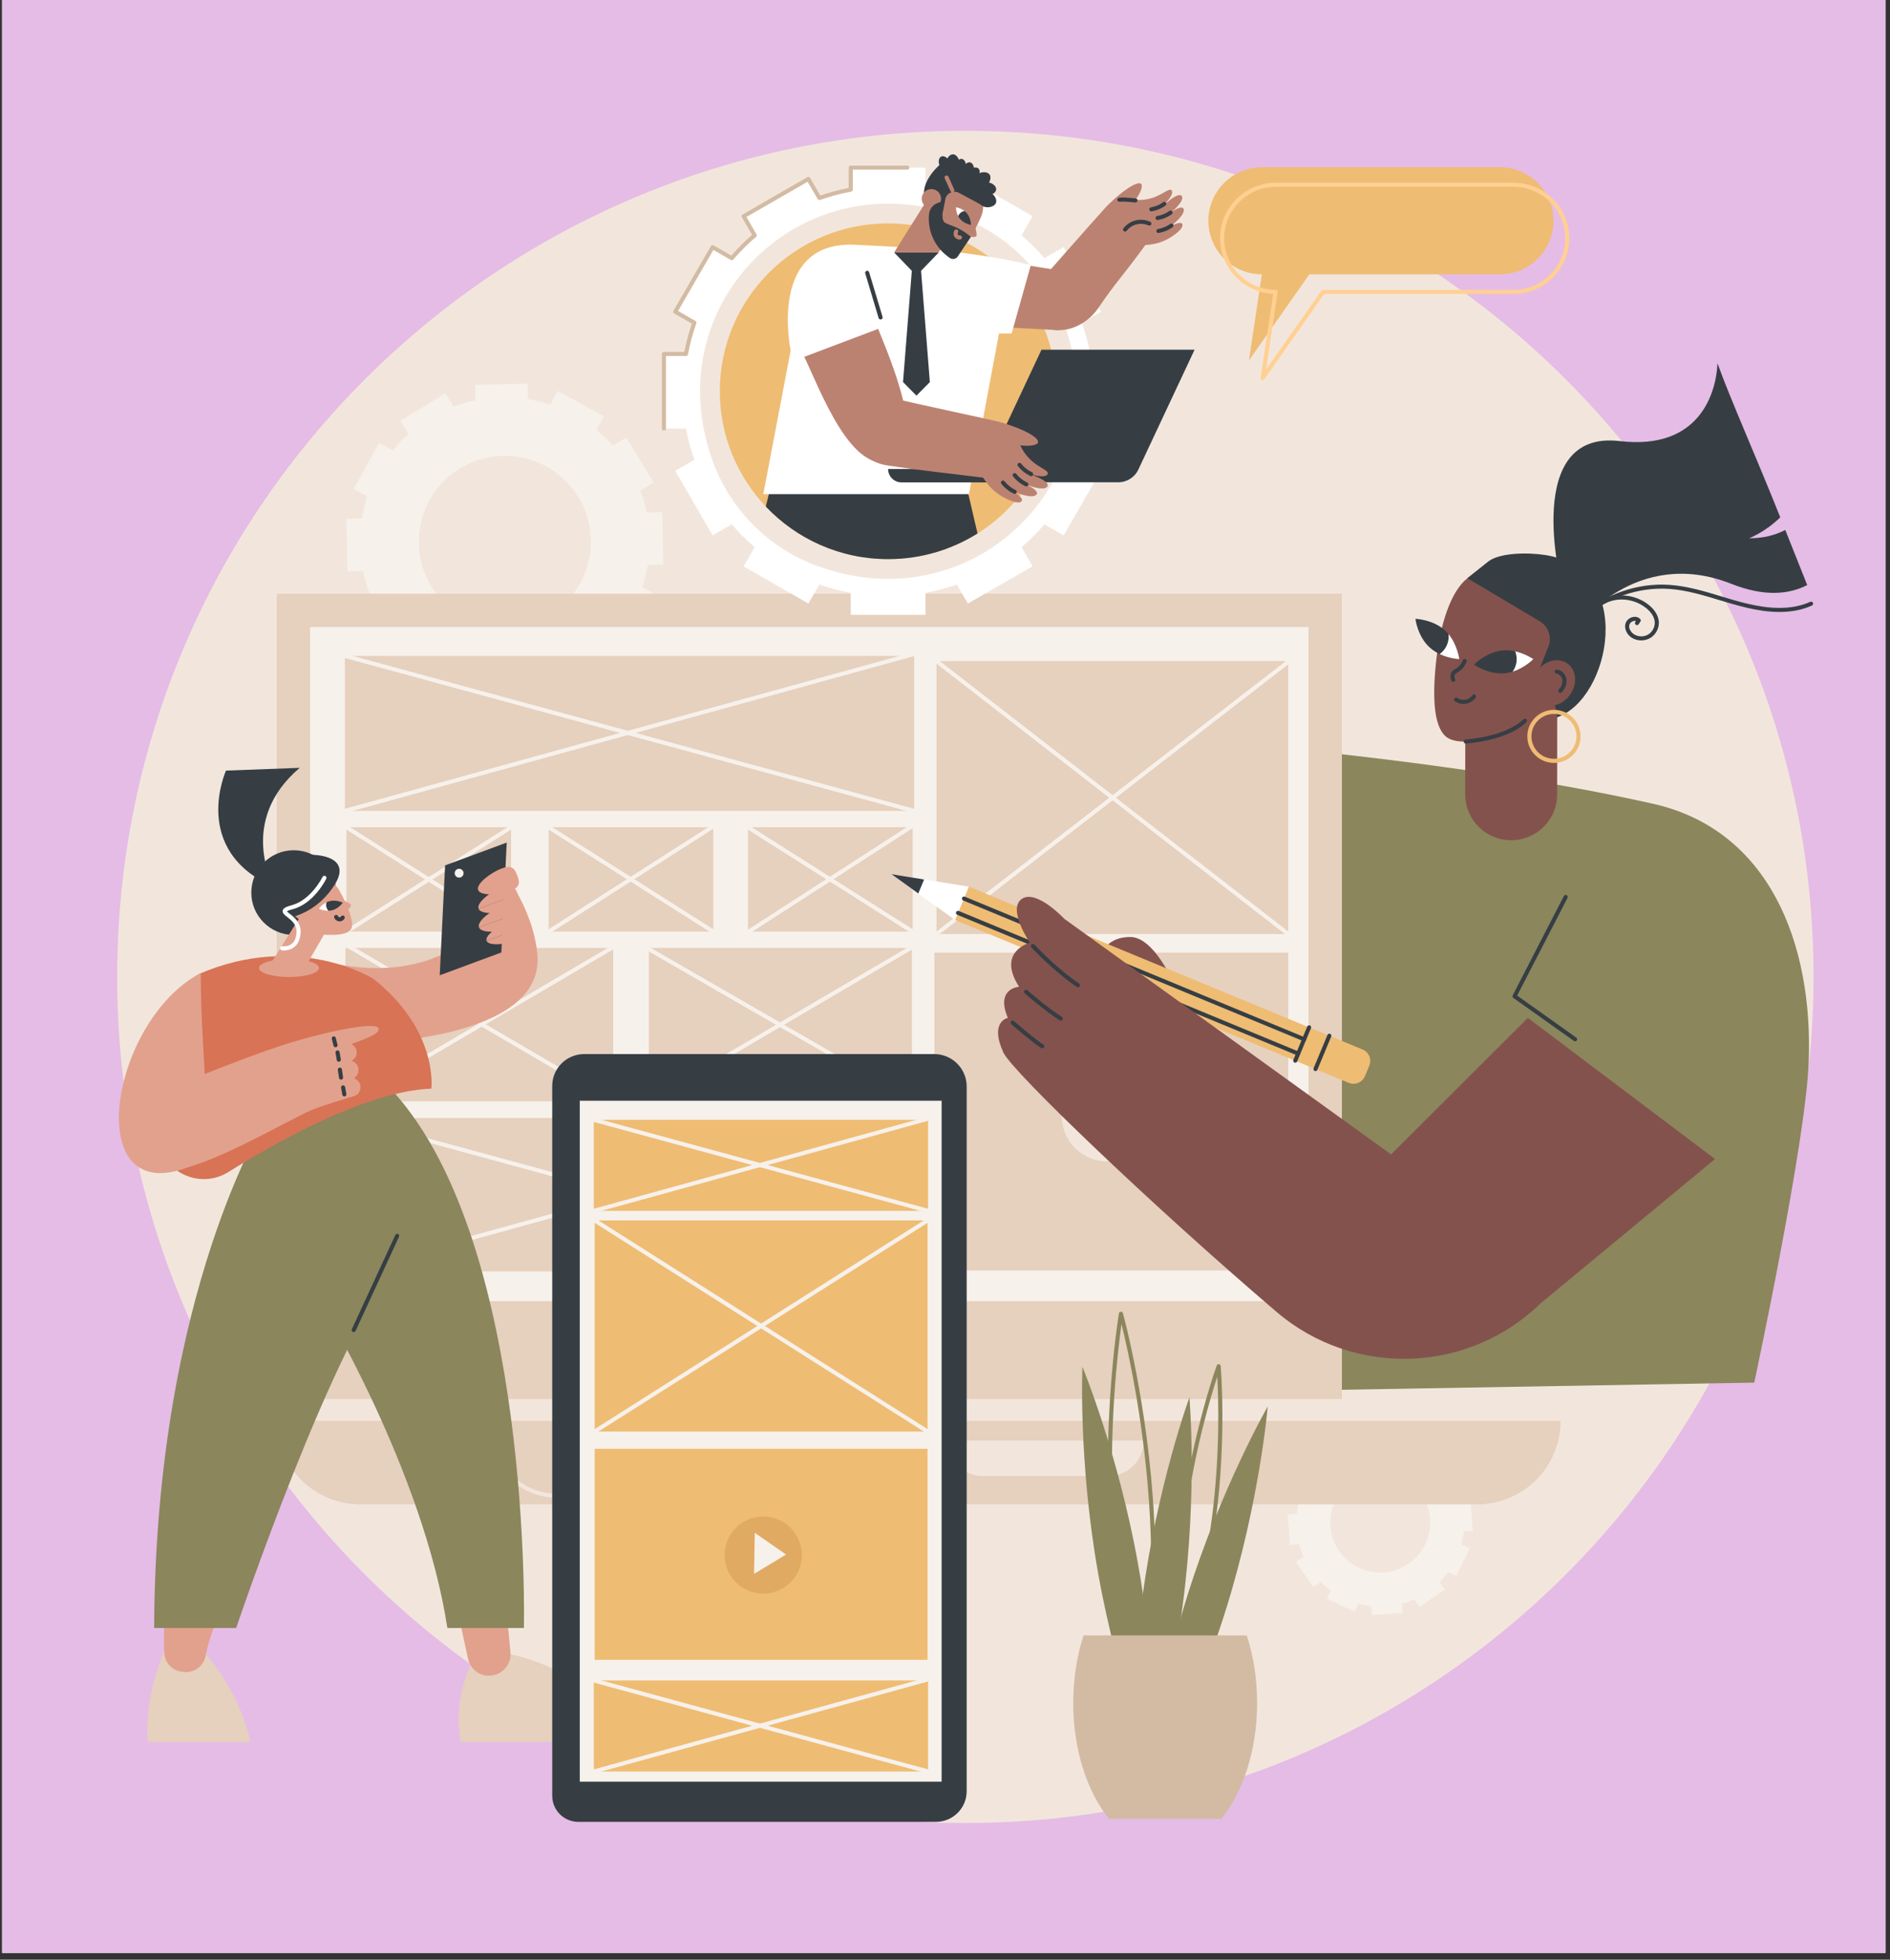 <svg xmlns="http://www.w3.org/2000/svg" xmlns:xlink="http://www.w3.org/1999/xlink" width="273" zoomAndPan="magnify" viewBox="0 0 204.75 212.25" height="283" preserveAspectRatio="xMidYMid meet" version="1.0"><rect x="0" y="0" width="204.75" height="212.25" fill="#333333" stroke="none"/><defs><clipPath id="22e920ef97"><path d="M 0.234 0 L 204.266 0 L 204.266 211.504 L 0.234 211.504 Z M 0.234 0 " clip-rule="nonzero"/></clipPath><clipPath id="e4d901de0a"><path d="M 12 14.145 L 196.465 14.145 L 196.465 197.473 L 12 197.473 Z M 12 14.145 " clip-rule="nonzero"/></clipPath><clipPath id="c6da22f301"><path d="M 159.609 70.355 L 164.328 70.355 L 164.328 72.961 L 159.609 72.961 Z M 159.609 70.355 " clip-rule="nonzero"/></clipPath><clipPath id="1067bcf74c"><path d="M 166.109 71.387 C 166.109 71.387 164.785 72.754 163.012 72.922 C 161.234 73.086 159.68 71.984 159.68 71.984 C 159.68 71.984 161.004 70.617 162.777 70.449 C 164.555 70.285 166.109 71.387 166.109 71.387 Z M 166.109 71.387 " clip-rule="nonzero"/></clipPath><clipPath id="3d67e41569"><path d="M 153.285 67 L 157 67 L 157 71.355 L 153.285 71.355 Z M 153.285 67 " clip-rule="nonzero"/></clipPath><clipPath id="2689eb1cba"><path d="M 153.336 67.023 C 153.336 67.023 155.246 67.086 156.555 68.293 C 157.867 69.496 158.086 71.387 158.086 71.387 C 158.086 71.387 156.18 71.32 154.867 70.113 C 153.555 68.91 153.336 67.023 153.336 67.023 Z M 153.336 67.023 " clip-rule="nonzero"/></clipPath><clipPath id="815ee2ee01"><path d="M 171 63 L 196.465 63 L 196.465 68 L 171 68 Z M 171 63 " clip-rule="nonzero"/></clipPath><clipPath id="38c459fcf3"><path d="M 35.289 97.496 L 37.199 97.496 L 37.199 98.699 L 35.289 98.699 Z M 35.289 97.496 " clip-rule="nonzero"/></clipPath><clipPath id="16bc82d6c4"><path d="M 34.547 98.418 C 34.547 98.418 35.004 97.773 35.719 97.598 C 36.434 97.418 37.137 97.77 37.137 97.77 C 37.137 97.77 36.684 98.414 35.969 98.594 C 35.254 98.77 34.547 98.418 34.547 98.418 Z M 34.547 98.418 " clip-rule="nonzero"/></clipPath><clipPath id="33d0005276"><path d="M 59 114 L 105 114 L 105 197.473 L 59 197.473 Z M 59 114 " clip-rule="nonzero"/></clipPath><clipPath id="1d4d7ce2ab"><path d="M 103.676 22.785 L 105.281 22.785 L 105.281 24.387 L 103.676 24.387 Z M 103.676 22.785 " clip-rule="nonzero"/></clipPath><clipPath id="4d6d68a2b4"><path d="M 103.562 22.449 C 103.562 22.449 104.297 22.566 104.746 23.094 C 105.191 23.621 105.188 24.359 105.188 24.359 C 105.188 24.359 104.453 24.246 104.008 23.719 C 103.559 23.191 103.562 22.449 103.562 22.449 Z M 103.562 22.449 " clip-rule="nonzero"/></clipPath></defs><g clip-path="url(#22e920ef97)"><path fill="#ffffff" d="M 0.234 0 L 204.516 0 L 204.516 218.496 L 0.234 218.496 Z M 0.234 0 " fill-opacity="1" fill-rule="nonzero"/><path fill="#ffffff" d="M 0.234 0 L 204.516 0 L 204.516 211.762 L 0.234 211.762 Z M 0.234 0 " fill-opacity="1" fill-rule="nonzero"/><path fill="#e5bce6" d="M 0.234 0 L 204.516 0 L 204.516 211.762 L 0.234 211.762 Z M 0.234 0 " fill-opacity="1" fill-rule="nonzero"/></g><g clip-path="url(#e4d901de0a)"><path fill="#f2e6dc" d="M 196.465 105.809 C 196.465 156.418 155.324 197.445 104.578 197.445 C 53.832 197.445 12.695 156.418 12.695 105.809 C 12.695 55.199 53.832 14.172 104.578 14.172 C 155.324 14.172 196.465 55.199 196.465 105.809 " fill-opacity="1" fill-rule="nonzero"/></g><path fill="#8b865c" d="M 130.887 80.32 C 130.887 80.32 157.367 82.188 179.059 87.051 C 191.656 89.875 196.418 102.145 195.945 115 C 195.617 123.812 190.043 149.75 190.043 149.75 L 126.277 150.855 L 130.887 80.32 " fill-opacity="1" fill-rule="nonzero"/><path fill="#363e44" d="M 170.641 112.781 C 170.594 112.781 170.551 112.77 170.508 112.742 L 163.945 108.082 C 163.855 108.02 163.828 107.898 163.879 107.801 L 169.418 97.051 C 169.477 96.941 169.609 96.898 169.719 96.953 C 169.824 97.012 169.867 97.145 169.812 97.254 L 164.359 107.832 L 170.766 112.383 C 170.867 112.453 170.891 112.59 170.82 112.691 C 170.777 112.75 170.707 112.781 170.641 112.781 " fill-opacity="1" fill-rule="nonzero"/><path fill="#84524d" d="M 163.707 91.004 C 166.457 91.008 168.691 88.789 168.691 86.047 L 168.699 77.172 C 168.703 74.434 166.477 72.207 163.727 72.207 C 160.973 72.203 158.742 74.422 158.742 77.164 L 158.73 86.039 C 158.73 88.777 160.957 91.004 163.707 91.004 " fill-opacity="1" fill-rule="nonzero"/><path fill="#84524d" d="M 164.539 63.125 C 164.195 63.027 161.414 60.703 158.969 62.629 C 157.145 64.062 156.027 67.66 155.602 71.43 C 155.102 75.863 155.426 78.586 156.531 79.684 C 158.281 81.41 164.836 79.441 167.789 76.02 C 169.922 73.555 170.383 69.965 169.164 66.918 C 167.945 63.883 164.762 63.184 164.539 63.125 " fill-opacity="1" fill-rule="nonzero"/><path fill="#ffffff" d="M 164.145 70.547 C 164.129 70.57 164.137 70.602 164.117 70.625 C 164.117 70.629 164.117 70.629 164.117 70.629 C 163.996 71.027 163.871 71.449 163.828 71.867 C 163.809 72.051 163.863 72.191 163.867 72.367 C 163.867 72.492 163.867 72.617 163.871 72.742 C 165.199 72.328 166.109 71.387 166.109 71.387 C 166.109 71.387 165.27 70.805 164.145 70.547 " fill-opacity="1" fill-rule="nonzero"/><g clip-path="url(#c6da22f301)"><g clip-path="url(#1067bcf74c)"><path fill="#363e44" d="M 164.047 72.453 C 163.457 73.594 162.051 74.043 160.906 73.457 C 159.762 72.871 159.309 71.469 159.898 70.328 C 160.488 69.188 161.891 68.738 163.039 69.324 C 164.184 69.91 164.637 71.312 164.047 72.453 " fill-opacity="1" fill-rule="nonzero"/></g></g><path fill="#ffffff" d="M 156.281 69.582 C 156.039 70.012 155.934 70.379 155.984 70.852 C 157.051 71.348 158.086 71.387 158.086 71.387 C 158.086 71.387 157.891 69.852 156.918 68.672 C 156.641 68.91 156.453 69.277 156.281 69.582 " fill-opacity="1" fill-rule="nonzero"/><g clip-path="url(#3d67e41569)"><g clip-path="url(#2689eb1cba)"><path fill="#363e44" d="M 154.008 66.703 C 155.254 66.379 156.527 67.117 156.859 68.359 C 157.188 69.602 156.441 70.871 155.195 71.199 C 153.953 71.527 152.676 70.785 152.348 69.543 C 152.02 68.305 152.762 67.031 154.008 66.703 " fill-opacity="1" fill-rule="nonzero"/></g></g><path fill="#363e44" d="M 168.648 77.699 C 168.789 76.254 166.75 72.562 166.75 72.562 L 167.75 70.008 C 168.141 69.004 167.754 67.863 166.828 67.305 L 158.969 62.629 C 158.969 62.629 159.105 62.484 161.23 60.816 C 162.43 59.875 165.418 59.812 167.375 60.109 C 177.281 61.621 174.52 75.727 168.648 77.699 " fill-opacity="1" fill-rule="nonzero"/><path fill="#ffffff" d="M 172.023 65.918 C 171.953 65.918 171.887 65.887 171.844 65.824 C 171.246 64.98 170.629 64.109 170.207 63.133 C 169.965 62.57 169.848 62.102 169.844 61.656 C 169.84 61.074 170.043 60.535 170.402 60.18 C 170.828 59.758 171.477 59.621 171.977 59.848 C 172.297 59.992 172.539 60.27 172.656 60.637 C 172.789 61.039 172.75 61.488 172.551 61.84 C 172.238 62.387 171.582 62.715 170.953 62.641 C 170.832 62.625 170.746 62.516 170.762 62.395 C 170.773 62.273 170.883 62.188 171.008 62.203 C 171.461 62.258 171.938 62.02 172.168 61.621 C 172.305 61.379 172.332 61.059 172.238 60.773 C 172.156 60.527 172 60.344 171.797 60.25 C 171.461 60.102 171.008 60.203 170.711 60.492 C 170.438 60.766 170.281 61.188 170.289 61.652 C 170.293 62.035 170.395 62.449 170.613 62.961 C 171.02 63.891 171.621 64.746 172.203 65.57 C 172.273 65.672 172.25 65.809 172.152 65.879 C 172.113 65.906 172.07 65.918 172.023 65.918 " fill-opacity="1" fill-rule="nonzero"/><path fill="#ffffff" d="M 172.715 65.426 C 172.645 65.426 172.574 65.391 172.531 65.324 L 171.734 64.109 C 171.668 64.008 171.695 63.871 171.801 63.805 C 171.902 63.738 172.039 63.766 172.105 63.867 L 172.902 65.082 C 172.969 65.184 172.941 65.324 172.836 65.391 C 172.801 65.414 172.758 65.426 172.715 65.426 " fill-opacity="1" fill-rule="nonzero"/><g clip-path="url(#815ee2ee01)"><path fill="#363e44" d="M 171.426 67.066 C 171.363 67.066 171.305 67.043 171.262 66.996 C 171.18 66.906 171.184 66.766 171.273 66.684 C 173.832 64.348 177.43 63.098 180.891 63.348 C 182.801 63.48 184.664 64.047 186.461 64.59 C 186.879 64.719 187.293 64.844 187.711 64.965 C 189.773 65.562 192.191 66.117 194.484 65.691 C 195.039 65.586 195.586 65.418 196.109 65.184 C 196.219 65.133 196.352 65.18 196.402 65.293 C 196.453 65.402 196.402 65.535 196.293 65.586 C 195.738 65.832 195.156 66.016 194.562 66.125 C 192.18 66.566 189.699 66 187.586 65.387 C 187.168 65.266 186.75 65.141 186.332 65.016 C 184.559 64.477 182.719 63.918 180.859 63.785 C 177.52 63.547 174.047 64.75 171.574 67.008 C 171.531 67.047 171.477 67.066 171.426 67.066 " fill-opacity="1" fill-rule="nonzero"/></g><path fill="#363e44" d="M 177.805 69.363 C 177.441 69.363 177.082 69.266 176.773 69.07 C 176.297 68.766 175.91 68.133 176.102 67.52 C 176.203 67.191 176.5 66.922 176.863 66.836 C 177.184 66.758 177.484 66.832 177.688 67.043 C 177.762 67.117 177.773 67.23 177.715 67.316 L 177.527 67.605 C 177.461 67.707 177.324 67.738 177.223 67.672 C 177.117 67.605 177.09 67.469 177.156 67.367 L 177.223 67.266 C 177.121 67.234 177.02 67.25 176.969 67.262 C 176.758 67.312 176.578 67.469 176.523 67.648 C 176.398 68.047 176.684 68.488 177.016 68.699 C 177.473 68.992 178.094 69 178.559 68.719 C 179.023 68.438 179.309 67.887 179.262 67.348 C 179.219 66.848 178.906 66.332 178.375 65.895 C 177.5 65.168 176.301 64.82 175.176 64.961 C 174.047 65.105 172.977 65.742 172.312 66.664 C 172.242 66.766 172.102 66.785 172.004 66.715 C 171.902 66.645 171.883 66.508 171.953 66.406 C 172.688 65.387 173.871 64.684 175.121 64.523 C 176.367 64.367 177.691 64.75 178.66 65.555 C 179.098 65.918 179.633 66.52 179.703 67.309 C 179.762 68.012 179.395 68.73 178.789 69.094 C 178.492 69.273 178.148 69.363 177.805 69.363 " fill-opacity="1" fill-rule="nonzero"/><path fill="#84524d" d="M 166.504 72.699 C 165.668 73.863 165.789 75.383 166.777 76.086 C 167.766 76.789 169.246 76.418 170.082 75.254 C 170.918 74.09 170.797 72.574 169.809 71.867 C 168.82 71.164 167.34 71.535 166.504 72.699 " fill-opacity="1" fill-rule="nonzero"/><path fill="#363e44" d="M 169.027 75.051 C 168.969 75.051 168.914 75.027 168.871 74.984 C 168.785 74.898 168.785 74.758 168.871 74.672 C 168.926 74.617 168.977 74.559 169.02 74.496 C 169.215 74.23 169.297 73.906 169.25 73.613 C 169.211 73.387 169.102 73.207 168.934 73.086 C 168.84 73.016 168.73 72.973 168.613 72.957 C 168.492 72.938 168.41 72.824 168.43 72.703 C 168.449 72.582 168.562 72.5 168.684 72.52 C 168.871 72.547 169.043 72.617 169.191 72.727 C 169.453 72.914 169.629 73.203 169.688 73.543 C 169.754 73.949 169.645 74.391 169.383 74.754 C 169.32 74.836 169.254 74.914 169.184 74.984 C 169.141 75.027 169.082 75.051 169.027 75.051 " fill-opacity="1" fill-rule="nonzero"/><path fill="#363e44" d="M 157.441 73.855 C 157.352 73.855 157.273 73.809 157.238 73.723 C 157.113 73.438 157.094 73.176 157.18 72.949 C 157.277 72.695 157.473 72.57 157.664 72.453 C 157.793 72.375 157.926 72.289 158.062 72.156 C 158.234 71.988 158.367 71.773 158.461 71.52 C 158.504 71.406 158.633 71.348 158.746 71.391 C 158.859 71.434 158.918 71.559 158.875 71.676 C 158.758 71.988 158.59 72.254 158.371 72.469 C 158.199 72.637 158.035 72.742 157.898 72.828 C 157.723 72.938 157.637 72.992 157.594 73.105 C 157.551 73.223 157.566 73.371 157.641 73.547 C 157.691 73.66 157.641 73.789 157.527 73.84 C 157.5 73.852 157.469 73.855 157.441 73.855 " fill-opacity="1" fill-rule="nonzero"/><path fill="#363e44" d="M 158.547 76.242 C 158.09 76.242 157.754 76.043 157.613 75.945 C 157.516 75.875 157.492 75.738 157.562 75.641 C 157.633 75.539 157.77 75.516 157.871 75.586 C 157.984 75.664 158.297 75.848 158.711 75.789 C 159.172 75.723 159.434 75.402 159.5 75.305 C 159.57 75.207 159.711 75.184 159.812 75.254 C 159.91 75.324 159.934 75.461 159.863 75.562 C 159.766 75.695 159.406 76.133 158.773 76.223 C 158.695 76.234 158.621 76.242 158.547 76.242 " fill-opacity="1" fill-rule="nonzero"/><path fill="#363e44" d="M 158.789 80.539 C 158.676 80.539 158.578 80.453 158.57 80.34 C 158.559 80.219 158.648 80.109 158.77 80.098 C 163.488 79.664 165.016 77.93 165.031 77.914 C 165.109 77.82 165.25 77.809 165.344 77.887 C 165.438 77.965 165.449 78.102 165.371 78.195 C 165.309 78.273 163.738 80.082 158.809 80.539 C 158.805 80.539 158.797 80.539 158.789 80.539 " fill-opacity="1" fill-rule="nonzero"/><path fill="#efbc73" d="M 168.344 77.324 C 167 77.324 165.906 78.414 165.906 79.754 C 165.906 81.094 167 82.184 168.344 82.184 C 169.688 82.184 170.785 81.094 170.785 79.754 C 170.785 78.414 169.688 77.324 168.344 77.324 Z M 168.344 82.629 C 166.758 82.629 165.461 81.34 165.461 79.754 C 165.461 78.172 166.758 76.883 168.344 76.883 C 169.934 76.883 171.227 78.172 171.227 79.754 C 171.227 81.34 169.934 82.629 168.344 82.629 " fill-opacity="1" fill-rule="nonzero"/><path fill="#363e44" d="M 193.406 57.402 C 192.309 57.961 191.016 58.312 189.492 58.293 C 189.492 58.293 191.191 57.66 192.863 56.035 C 190.273 49.512 187.516 43.391 186.059 39.344 C 185.934 42.422 184.219 48.805 175.469 47.773 C 164.891 46.52 169.133 63.238 169.133 63.238 L 170.852 67.879 C 170.852 67.879 177.242 59.137 187.57 63.238 C 191.176 64.668 193.84 64.367 195.781 63.367 C 195.289 62.129 194.43 59.984 193.406 57.402 " fill-opacity="1" fill-rule="nonzero"/><path fill="#f7f1eb" d="M 154.938 164.68 C 155.066 167.508 152.941 169.98 150.121 170.289 C 147.008 170.629 144.258 168.281 144.117 165.16 C 143.988 162.332 146.113 159.855 148.934 159.551 C 152.047 159.207 154.797 161.559 154.938 164.68 Z M 159.301 162.512 L 158.324 162.586 C 158.203 162.117 158.043 161.668 157.848 161.234 L 158.656 160.684 L 156.785 157.957 L 155.977 158.512 C 155.637 158.172 155.273 157.859 154.887 157.578 L 155.309 156.699 L 152.324 155.27 L 151.902 156.152 C 151.441 156.027 150.973 155.938 150.488 155.887 L 150.414 154.914 L 147.113 155.168 L 147.188 156.141 C 146.719 156.266 146.266 156.426 145.832 156.617 L 145.281 155.812 L 142.551 157.68 L 143.102 158.484 C 142.766 158.824 142.453 159.188 142.168 159.574 L 141.285 159.152 L 139.855 162.129 L 140.738 162.551 C 140.613 163.008 140.527 163.48 140.477 163.961 L 139.5 164.035 L 139.754 167.328 L 140.73 167.254 C 140.852 167.723 141.016 168.172 141.207 168.605 L 140.402 169.156 L 142.273 171.883 L 143.082 171.328 C 143.418 171.668 143.781 171.98 144.172 172.262 L 143.75 173.145 L 146.734 174.57 L 147.156 173.691 C 147.613 173.812 148.086 173.902 148.566 173.953 L 148.645 174.926 L 151.941 174.672 L 151.867 173.699 C 152.336 173.574 152.789 173.414 153.223 173.223 L 153.777 174.027 L 156.508 172.16 L 155.953 171.352 C 156.293 171.016 156.605 170.652 156.887 170.266 L 157.77 170.688 L 159.199 167.707 L 158.316 167.289 C 158.441 166.832 158.531 166.359 158.582 165.879 L 159.555 165.805 L 159.301 162.512 " fill-opacity="1" fill-rule="nonzero"/><path fill="#f7f1eb" d="M 62.824 54.117 C 65.227 58.363 63.891 63.816 59.793 66.477 C 55.27 69.414 49.215 67.93 46.562 63.242 C 44.16 58.992 45.5 53.539 49.594 50.879 C 54.117 47.945 60.172 49.426 62.824 54.117 Z M 67.844 47.398 L 66.402 48.27 C 65.848 47.645 65.246 47.074 64.613 46.559 L 65.422 45.086 L 60.422 42.348 L 59.613 43.824 C 58.828 43.566 58.023 43.371 57.207 43.238 L 57.172 41.555 L 51.469 41.676 L 51.508 43.355 C 50.703 43.52 49.91 43.75 49.129 44.047 L 48.254 42.609 L 43.379 45.559 L 44.254 46.996 C 43.629 47.551 43.059 48.145 42.543 48.777 L 41.066 47.969 L 38.32 52.957 L 39.801 53.766 C 39.543 54.551 39.348 55.352 39.215 56.164 L 37.527 56.199 L 37.648 61.887 L 39.332 61.852 C 39.5 62.652 39.73 63.445 40.027 64.223 L 38.586 65.094 L 41.547 69.957 L 42.984 69.09 C 43.543 69.711 44.141 70.281 44.773 70.797 L 43.965 72.27 L 48.965 75.008 L 49.777 73.531 C 50.559 73.789 51.363 73.988 52.18 74.121 L 52.215 75.801 L 57.918 75.68 L 57.883 74 C 58.684 73.836 59.477 73.605 60.258 73.309 L 61.133 74.746 L 66.008 71.797 L 65.133 70.359 C 65.758 69.805 66.328 69.211 66.848 68.578 L 68.324 69.387 L 71.066 64.398 L 69.586 63.59 C 69.844 62.805 70.043 62.004 70.176 61.191 L 71.863 61.156 L 71.738 55.469 L 70.055 55.504 C 69.887 54.703 69.656 53.91 69.359 53.133 L 70.801 52.262 L 67.844 47.398 " fill-opacity="1" fill-rule="nonzero"/><path fill="#e6d0be" d="M 29.977 151.531 L 145.375 151.531 L 145.375 64.301 L 29.977 64.301 L 29.977 151.531 " fill-opacity="1" fill-rule="nonzero"/><path fill="#f7f1eb" d="M 141.754 140.922 L 141.754 67.91 L 33.598 67.91 L 33.598 140.922 L 141.754 140.922 " fill-opacity="1" fill-rule="nonzero"/><path fill="#ffffff" d="M 85.504 145.797 C 85.504 146.996 86.477 147.965 87.676 147.965 C 88.875 147.965 89.848 146.996 89.848 145.797 C 89.848 144.602 88.875 143.633 87.676 143.633 C 86.477 143.633 85.504 144.602 85.504 145.797 " fill-opacity="1" fill-rule="nonzero"/><path fill="#e6d0be" d="M 29.977 153.895 C 29.977 158.887 34.035 162.934 39.043 162.934 L 160 162.934 C 165.008 162.934 169.066 158.887 169.066 153.895 L 29.977 153.895 " fill-opacity="1" fill-rule="nonzero"/><path fill="#f2e6dc" d="M 60.352 162.219 C 56.27 162.219 52.945 158.906 52.945 154.832 C 52.945 154.711 53.043 154.609 53.168 154.609 C 53.289 154.609 53.387 154.711 53.387 154.832 C 53.387 158.66 56.512 161.777 60.352 161.777 C 60.473 161.777 60.574 161.875 60.574 162 C 60.574 162.121 60.473 162.219 60.352 162.219 " fill-opacity="1" fill-rule="nonzero"/><path fill="#f2e6dc" d="M 102.652 156.031 C 102.652 158.152 104.375 159.875 106.504 159.875 L 120.062 159.875 C 122.191 159.875 123.914 158.152 123.914 156.031 L 102.652 156.031 " fill-opacity="1" fill-rule="nonzero"/><path fill="#e6d0be" d="M 99.035 87.828 L 37.367 87.828 L 37.367 71.039 L 99.035 71.039 L 99.035 87.828 " fill-opacity="1" fill-rule="nonzero"/><path fill="#e6d0be" d="M 55.367 100.906 L 37.531 100.906 L 37.531 89.594 L 55.367 89.594 L 55.367 100.906 " fill-opacity="1" fill-rule="nonzero"/><path fill="#e6d0be" d="M 77.273 100.906 L 59.438 100.906 L 59.438 89.594 L 77.273 89.594 L 77.273 100.906 " fill-opacity="1" fill-rule="nonzero"/><path fill="#e6d0be" d="M 98.867 100.906 L 81.031 100.906 L 81.031 89.594 L 98.867 89.594 L 98.867 100.906 " fill-opacity="1" fill-rule="nonzero"/><path fill="#e6d0be" d="M 139.555 101.16 L 101.453 101.16 L 101.453 71.605 L 139.555 71.605 L 139.555 101.16 " fill-opacity="1" fill-rule="nonzero"/><path fill="#e6d0be" d="M 98.676 137.703 L 37.449 137.703 L 37.449 121.094 L 98.676 121.094 L 98.676 137.703 " fill-opacity="1" fill-rule="nonzero"/><path fill="#e6d0be" d="M 66.43 119.281 L 37.418 119.281 L 37.418 102.668 L 66.43 102.668 L 66.43 119.281 " fill-opacity="1" fill-rule="nonzero"/><path fill="#e6d0be" d="M 98.789 119.281 L 70.297 119.281 L 70.297 102.668 L 98.789 102.668 L 98.789 119.281 " fill-opacity="1" fill-rule="nonzero"/><path fill="#f7f1eb" d="M 99.035 88.051 C 99.016 88.051 98.996 88.047 98.977 88.043 L 37.309 71.254 C 37.191 71.223 37.121 71.102 37.152 70.98 C 37.188 70.863 37.309 70.797 37.426 70.828 L 99.094 87.613 C 99.211 87.648 99.281 87.77 99.25 87.887 C 99.223 87.984 99.133 88.051 99.035 88.051 " fill-opacity="1" fill-rule="nonzero"/><path fill="#f7f1eb" d="M 37.367 88.051 C 37.27 88.051 37.184 87.984 37.152 87.887 C 37.121 87.77 37.191 87.648 37.309 87.613 L 99.098 70.586 C 99.215 70.555 99.336 70.621 99.371 70.738 C 99.402 70.855 99.332 70.98 99.215 71.012 L 37.426 88.043 C 37.406 88.047 37.387 88.051 37.367 88.051 " fill-opacity="1" fill-rule="nonzero"/><path fill="#f7f1eb" d="M 55.367 101.125 C 55.328 101.125 55.289 101.113 55.25 101.09 L 37.414 89.781 C 37.309 89.715 37.277 89.578 37.344 89.477 C 37.41 89.375 37.547 89.344 37.648 89.41 L 55.488 100.719 C 55.59 100.785 55.621 100.922 55.555 101.023 C 55.512 101.09 55.441 101.125 55.367 101.125 " fill-opacity="1" fill-rule="nonzero"/><path fill="#f7f1eb" d="M 37.531 101.125 C 37.457 101.125 37.387 101.09 37.344 101.023 C 37.277 100.922 37.309 100.785 37.414 100.719 L 55.25 89.41 C 55.352 89.344 55.488 89.375 55.555 89.477 C 55.621 89.578 55.59 89.715 55.488 89.781 L 37.648 101.09 C 37.613 101.113 37.57 101.125 37.531 101.125 " fill-opacity="1" fill-rule="nonzero"/><path fill="#f7f1eb" d="M 77.273 101.125 C 77.234 101.125 77.191 101.113 77.156 101.09 L 59.316 89.781 C 59.215 89.715 59.184 89.578 59.25 89.477 C 59.316 89.375 59.453 89.344 59.555 89.41 L 77.395 100.719 C 77.496 100.785 77.527 100.922 77.461 101.023 C 77.418 101.09 77.348 101.125 77.273 101.125 " fill-opacity="1" fill-rule="nonzero"/><path fill="#f7f1eb" d="M 59.438 101.125 C 59.363 101.125 59.293 101.09 59.25 101.023 C 59.184 100.922 59.215 100.785 59.316 100.719 L 77.348 89.188 C 77.449 89.125 77.586 89.152 77.652 89.258 C 77.719 89.359 77.688 89.496 77.586 89.562 L 59.555 101.09 C 59.52 101.113 59.477 101.125 59.438 101.125 " fill-opacity="1" fill-rule="nonzero"/><path fill="#f7f1eb" d="M 98.867 101.125 C 98.828 101.125 98.789 101.113 98.75 101.09 L 80.91 89.781 C 80.809 89.715 80.777 89.578 80.844 89.477 C 80.91 89.375 81.047 89.344 81.148 89.41 L 98.988 100.719 C 99.09 100.785 99.121 100.922 99.055 101.023 C 99.012 101.09 98.941 101.125 98.867 101.125 " fill-opacity="1" fill-rule="nonzero"/><path fill="#f7f1eb" d="M 80.828 101.305 C 80.758 101.305 80.684 101.27 80.645 101.203 C 80.578 101.102 80.605 100.965 80.707 100.898 L 98.914 89.145 C 99.016 89.078 99.152 89.109 99.219 89.211 C 99.285 89.312 99.258 89.449 99.152 89.516 L 80.949 101.27 C 80.91 101.293 80.871 101.305 80.828 101.305 " fill-opacity="1" fill-rule="nonzero"/><path fill="#f7f1eb" d="M 66.43 119.5 C 66.395 119.5 66.355 119.492 66.32 119.473 L 37.5 102.598 C 37.395 102.535 37.359 102.402 37.422 102.297 C 37.484 102.191 37.621 102.156 37.727 102.219 L 66.543 119.09 C 66.648 119.152 66.684 119.289 66.621 119.395 C 66.582 119.461 66.508 119.5 66.43 119.5 " fill-opacity="1" fill-rule="nonzero"/><path fill="#f7f1eb" d="M 37.613 119.727 C 37.539 119.727 37.465 119.688 37.422 119.617 C 37.359 119.512 37.395 119.375 37.5 119.312 L 66.531 102.262 C 66.633 102.199 66.77 102.234 66.832 102.34 C 66.895 102.445 66.859 102.582 66.754 102.641 L 37.727 119.695 C 37.691 119.715 37.652 119.727 37.613 119.727 " fill-opacity="1" fill-rule="nonzero"/><path fill="#f7f1eb" d="M 99.117 119.637 C 99.078 119.637 99.039 119.629 99.004 119.609 L 69.812 102.777 C 69.707 102.715 69.668 102.582 69.73 102.473 C 69.793 102.367 69.926 102.332 70.035 102.395 L 99.227 119.227 C 99.332 119.285 99.367 119.422 99.309 119.527 C 99.266 119.598 99.191 119.637 99.117 119.637 " fill-opacity="1" fill-rule="nonzero"/><path fill="#f7f1eb" d="M 70.004 119.727 C 69.93 119.727 69.855 119.688 69.812 119.617 C 69.75 119.512 69.785 119.375 69.891 119.312 L 99.004 102.219 C 99.109 102.156 99.246 102.191 99.305 102.297 C 99.367 102.402 99.332 102.535 99.227 102.598 L 70.117 119.695 C 70.082 119.715 70.043 119.727 70.004 119.727 " fill-opacity="1" fill-rule="nonzero"/><path fill="#f7f1eb" d="M 98.543 137.926 C 98.523 137.926 98.504 137.922 98.484 137.918 L 37.391 121.305 C 37.273 121.273 37.203 121.152 37.234 121.035 C 37.266 120.918 37.391 120.848 37.508 120.879 L 98.598 137.492 C 98.719 137.523 98.789 137.645 98.754 137.762 C 98.727 137.859 98.637 137.926 98.543 137.926 " fill-opacity="1" fill-rule="nonzero"/><path fill="#f7f1eb" d="M 36.914 138.215 C 36.82 138.215 36.73 138.152 36.703 138.051 C 36.672 137.934 36.738 137.812 36.855 137.781 L 98.852 120.684 C 98.969 120.652 99.09 120.719 99.125 120.836 C 99.156 120.957 99.086 121.078 98.969 121.109 L 36.977 138.207 C 36.957 138.211 36.938 138.215 36.914 138.215 " fill-opacity="1" fill-rule="nonzero"/><path fill="#f7f1eb" d="M 139.555 101.379 C 139.504 101.379 139.457 101.367 139.418 101.332 L 101.316 71.777 C 101.223 71.703 101.203 71.566 101.277 71.469 C 101.355 71.371 101.492 71.355 101.59 71.43 L 139.688 100.984 C 139.785 101.059 139.805 101.199 139.727 101.297 C 139.684 101.352 139.617 101.379 139.555 101.379 " fill-opacity="1" fill-rule="nonzero"/><path fill="#f7f1eb" d="M 101.453 101.379 C 101.387 101.379 101.32 101.352 101.277 101.297 C 101.203 101.199 101.223 101.059 101.316 100.984 L 139.621 71.352 C 139.719 71.273 139.855 71.293 139.934 71.391 C 140.008 71.484 139.988 71.625 139.895 71.699 L 101.59 101.336 C 101.547 101.367 101.5 101.379 101.453 101.379 " fill-opacity="1" fill-rule="nonzero"/><path fill="#e6d0be" d="M 139.562 137.605 L 101.23 137.605 L 101.23 103.18 L 139.562 103.18 L 139.562 137.605 " fill-opacity="1" fill-rule="nonzero"/><path fill="#f2e6dc" d="M 124.875 120.879 C 124.875 123.59 122.672 125.793 119.949 125.793 C 117.227 125.793 115.023 123.59 115.023 120.879 C 115.023 118.164 117.227 115.965 119.949 115.965 C 122.672 115.965 124.875 118.164 124.875 120.879 " fill-opacity="1" fill-rule="nonzero"/><path fill="#ffffff" d="M 118.875 118.043 L 118.789 123.273 L 122.863 120.809 Z M 118.875 118.043 " fill-opacity="1" fill-rule="nonzero"/><path fill="#84524d" d="M 130.082 114.32 C 130.082 114.32 126.633 101.473 122.43 101.484 C 118.23 101.496 118.738 106.398 118.738 106.398 L 130.082 114.32 " fill-opacity="1" fill-rule="nonzero"/><path fill="#ffffff" d="M 96.52 94.656 L 104.977 96.039 L 103.477 99.648 Z M 96.52 94.656 " fill-opacity="1" fill-rule="nonzero"/><path fill="#363e44" d="M 99.48 96.77 L 96.566 94.676 L 100.109 95.258 Z M 99.48 96.77 " fill-opacity="1" fill-rule="nonzero"/><path fill="#efbc73" d="M 147.871 116.559 L 148.344 115.418 C 148.629 114.738 148.305 113.957 147.621 113.672 L 104.977 96.039 L 103.477 99.648 L 146.117 117.281 C 146.801 117.562 147.586 117.238 147.871 116.559 " fill-opacity="1" fill-rule="nonzero"/><path fill="#363e44" d="M 141.281 112.785 C 141.254 112.785 141.227 112.777 141.199 112.766 L 104.34 97.527 C 104.23 97.48 104.176 97.352 104.223 97.238 C 104.27 97.125 104.398 97.074 104.512 97.117 L 141.367 112.359 C 141.48 112.406 141.535 112.535 141.488 112.648 C 141.453 112.734 141.371 112.785 141.281 112.785 " fill-opacity="1" fill-rule="nonzero"/><path fill="#363e44" d="M 140.637 114.332 C 140.609 114.332 140.582 114.328 140.551 114.316 L 103.695 99.078 C 103.582 99.031 103.527 98.902 103.578 98.789 C 103.621 98.676 103.754 98.625 103.867 98.668 L 140.723 113.91 C 140.836 113.957 140.887 114.086 140.84 114.199 C 140.805 114.281 140.723 114.332 140.637 114.332 " fill-opacity="1" fill-rule="nonzero"/><path fill="#363e44" d="M 140.316 115.102 C 140.289 115.102 140.258 115.098 140.23 115.086 C 140.121 115.039 140.066 114.91 140.113 114.797 L 141.617 111.188 C 141.664 111.078 141.793 111.023 141.906 111.07 C 142.016 111.117 142.07 111.246 142.023 111.359 L 140.523 114.965 C 140.484 115.051 140.402 115.102 140.316 115.102 " fill-opacity="1" fill-rule="nonzero"/><path fill="#363e44" d="M 142.508 116.008 C 142.48 116.008 142.453 116.004 142.426 115.992 C 142.312 115.945 142.258 115.816 142.305 115.703 L 143.809 112.094 C 143.855 111.98 143.984 111.93 144.098 111.977 C 144.211 112.023 144.262 112.152 144.215 112.266 L 142.715 115.871 C 142.68 115.957 142.594 116.008 142.508 116.008 " fill-opacity="1" fill-rule="nonzero"/><path fill="#84524d" d="M 165.52 110.246 L 150.699 125.031 L 115.305 99.52 C 115.305 99.52 112.262 96.262 110.688 97.367 C 109.109 98.477 111.57 102.105 111.57 102.105 C 111.57 102.105 107.934 103.039 110.402 106.879 C 110.402 106.879 107.816 107.012 109.184 110.246 C 109.184 110.246 107.168 110.629 108.691 113.984 C 109.633 116.059 124.973 130.719 138.289 142.086 C 146.641 149.219 159.082 148.801 166.938 141.129 L 185.793 125.535 L 165.52 110.246 " fill-opacity="1" fill-rule="nonzero"/><path fill="#363e44" d="M 116.781 106.934 C 116.738 106.934 116.691 106.922 116.656 106.895 C 113.988 105.078 111.758 102.625 111.734 102.602 C 111.652 102.512 111.66 102.371 111.75 102.289 C 111.844 102.207 111.98 102.215 112.062 102.305 C 112.086 102.328 114.281 104.742 116.906 106.527 C 117.008 106.598 117.031 106.734 116.965 106.836 C 116.922 106.898 116.852 106.934 116.781 106.934 " fill-opacity="1" fill-rule="nonzero"/><path fill="#363e44" d="M 114.914 110.543 C 114.875 110.543 114.836 110.531 114.797 110.508 C 113.113 109.445 111.027 107.602 111.008 107.582 C 110.918 107.5 110.906 107.359 110.988 107.27 C 111.07 107.18 111.211 107.172 111.301 107.25 C 111.32 107.27 113.379 109.094 115.035 110.133 C 115.137 110.199 115.168 110.336 115.105 110.438 C 115.062 110.504 114.988 110.543 114.914 110.543 " fill-opacity="1" fill-rule="nonzero"/><path fill="#363e44" d="M 112.918 113.547 C 112.879 113.547 112.844 113.535 112.809 113.516 C 112.086 113.105 109.656 111.016 109.551 110.926 C 109.461 110.848 109.449 110.707 109.527 110.613 C 109.609 110.523 109.75 110.512 109.84 110.594 C 109.867 110.613 112.34 112.742 113.027 113.133 C 113.133 113.195 113.168 113.328 113.109 113.434 C 113.066 113.508 112.992 113.547 112.918 113.547 " fill-opacity="1" fill-rule="nonzero"/><path fill="#e6d0be" d="M 51.434 179.445 C 50.945 180.328 50.395 181.551 50.043 183.07 C 49.5 185.426 49.688 187.434 49.906 188.676 C 55.441 188.676 60.98 188.676 66.512 188.676 C 66.398 187.938 66.207 187.277 65.98 186.699 C 63.785 181.152 56.766 179.477 55.172 179.133 C 53.926 179.238 52.68 179.34 51.434 179.445 " fill-opacity="1" fill-rule="nonzero"/><path fill="#e2a18d" d="M 49.445 173.848 L 50.707 179.691 C 50.988 180.871 52.129 181.668 53.328 181.465 C 53.395 181.453 53.465 181.438 53.535 181.422 C 54.645 181.156 55.387 180.117 55.305 178.984 L 54.758 173.266 L 49.445 173.848 " fill-opacity="1" fill-rule="nonzero"/><path fill="#e6d0be" d="M 18.289 177.711 C 18.289 177.711 15.52 183.043 16.016 188.676 C 19.727 188.676 23.441 188.676 27.156 188.676 C 26.867 187.461 26.422 186.047 25.73 184.531 C 24.543 181.934 23.066 179.996 21.863 178.672 L 18.289 177.711 " fill-opacity="1" fill-rule="nonzero"/><path fill="#e2a18d" d="M 17.793 178.996 C 17.711 177.051 17.723 173.457 18.609 170.566 L 25.09 172.477 C 25.09 172.477 22.961 175.699 22.289 179.297 C 22.086 180.387 21.117 181.176 20.012 181.094 C 19.867 181.082 19.715 181.062 19.559 181.035 C 18.562 180.855 17.832 180.004 17.793 178.996 " fill-opacity="1" fill-rule="nonzero"/><path fill="#8b865c" d="M 29.02 120.809 C 29.02 120.809 16.848 139.766 16.699 176.324 L 25.586 176.324 C 25.586 176.324 36.242 144.734 43.262 136.855 L 40.664 119.223 L 29.02 120.809 " fill-opacity="1" fill-rule="nonzero"/><path fill="#8b865c" d="M 34.605 140.789 C 34.605 140.789 45.859 159.281 48.465 176.324 L 56.758 176.324 C 56.758 176.324 57.73 134.961 42.609 118.238 L 34.992 119.859 L 34.605 140.789 " fill-opacity="1" fill-rule="nonzero"/><path fill="#363e44" d="M 38.316 144.277 C 38.285 144.277 38.254 144.27 38.227 144.258 C 38.113 144.207 38.066 144.074 38.117 143.965 L 42.828 133.758 C 42.879 133.648 43.012 133.602 43.121 133.652 C 43.234 133.703 43.281 133.832 43.23 133.941 L 38.52 144.148 C 38.48 144.23 38.402 144.277 38.316 144.277 " fill-opacity="1" fill-rule="nonzero"/><path fill="#e2a18d" d="M 36.773 104.461 C 36.773 104.461 48.938 107.328 53.684 97.551 L 54.07 93.805 C 54.07 93.805 57.707 98.047 58.211 103.309 C 58.715 108.566 52.945 111.27 45.199 112.469 L 36.773 104.461 " fill-opacity="1" fill-rule="nonzero"/><path fill="#d87355" d="M 24.746 126.938 C 29.555 123.926 39.617 118.168 46.727 117.906 C 46.727 117.906 47.543 111.664 40.477 106.031 C 40.477 106.031 32.316 100.844 21.539 105.496 C 21.539 105.496 14.059 117.938 17.641 124.992 C 18.965 127.602 22.266 128.496 24.746 126.938 " fill-opacity="1" fill-rule="nonzero"/><path fill="#e2a18d" d="M 21.75 105.379 C 21.75 108.867 21.922 111.836 22.215 116.879 C 22.555 122.672 22.711 125.492 20.559 126.352 C 8.648 131.094 11.82 110.602 21.75 105.379 " fill-opacity="1" fill-rule="nonzero"/><path fill="#e2a18d" d="M 19.438 117.414 C 19.438 117.414 26.59 114.508 30.492 113.238 C 34.586 111.898 40.828 110.52 41.012 111.395 C 41.113 111.891 40.301 112.254 38.066 113.082 C 38.223 113.156 38.629 113.445 38.648 113.922 C 38.68 114.629 38.121 114.848 38.082 114.887 C 38.137 114.906 38.715 115.137 38.816 115.605 C 38.93 116.133 38.695 116.543 38.348 116.785 C 38.484 116.84 38.957 117.086 39.039 117.539 C 39.125 118.008 38.875 118.555 38.398 118.703 C 37.531 118.973 34.93 119.727 33.711 120.246 C 31.309 121.27 23.266 126.043 19.402 126.605 C 20.047 123.297 19.438 117.414 19.438 117.414 " fill-opacity="1" fill-rule="nonzero"/><path fill="#363e44" d="M 37.305 118.75 C 37.199 118.75 37.105 118.676 37.086 118.566 L 36.949 117.812 C 36.93 117.691 37.012 117.578 37.129 117.555 C 37.254 117.535 37.367 117.613 37.387 117.734 L 37.52 118.492 C 37.543 118.613 37.461 118.727 37.34 118.746 C 37.328 118.75 37.316 118.75 37.305 118.75 " fill-opacity="1" fill-rule="nonzero"/><path fill="#363e44" d="M 36.945 116.934 C 36.84 116.934 36.742 116.855 36.727 116.742 L 36.602 115.883 C 36.586 115.762 36.668 115.652 36.789 115.633 C 36.91 115.617 37.023 115.699 37.039 115.82 L 37.164 116.68 C 37.184 116.801 37.098 116.914 36.977 116.93 C 36.969 116.934 36.957 116.934 36.945 116.934 " fill-opacity="1" fill-rule="nonzero"/><path fill="#363e44" d="M 36.703 115 C 36.598 115 36.504 114.922 36.484 114.816 C 36.461 114.676 36.438 114.551 36.418 114.426 C 36.395 114.297 36.375 114.168 36.348 114.023 C 36.324 113.906 36.406 113.789 36.527 113.77 C 36.648 113.746 36.762 113.824 36.785 113.945 C 36.809 114.09 36.832 114.223 36.855 114.352 C 36.875 114.477 36.895 114.602 36.922 114.738 C 36.941 114.859 36.863 114.973 36.742 114.992 C 36.727 114.996 36.715 115 36.703 115 " fill-opacity="1" fill-rule="nonzero"/><path fill="#363e44" d="M 36.348 113.426 C 36.25 113.426 36.16 113.359 36.133 113.262 L 35.945 112.523 C 35.914 112.402 35.988 112.285 36.105 112.254 C 36.223 112.223 36.344 112.293 36.375 112.414 L 36.562 113.152 C 36.594 113.27 36.523 113.391 36.402 113.422 C 36.387 113.426 36.367 113.426 36.348 113.426 " fill-opacity="1" fill-rule="nonzero"/><path fill="#363e44" d="M 54.312 103.16 L 47.637 105.633 L 48.219 93.727 L 54.895 91.258 L 54.312 103.16 " fill-opacity="1" fill-rule="nonzero"/><path fill="#f7f1eb" d="M 50.191 94.41 C 50.281 94.656 50.156 94.934 49.906 95.023 C 49.656 95.117 49.379 94.992 49.289 94.742 C 49.195 94.496 49.32 94.219 49.57 94.125 C 49.82 94.035 50.098 94.16 50.191 94.41 " fill-opacity="1" fill-rule="nonzero"/><path fill="#e2a18d" d="M 56.039 94.828 C 56.289 95.504 56.438 96.07 55.266 96.504 C 54.094 96.938 52.051 97.07 51.797 96.398 C 51.547 95.723 53.188 94.496 54.355 94.062 C 55.527 93.629 55.789 94.156 56.039 94.828 " fill-opacity="1" fill-rule="nonzero"/><path fill="#e2a18d" d="M 51.844 98.422 C 51.594 97.75 53.23 96.52 54.402 96.086 C 55.574 95.652 55.832 96.18 56.086 96.855 L 51.844 98.422 " fill-opacity="1" fill-rule="nonzero"/><path fill="#e2a18d" d="M 56.086 96.855 C 56.336 97.527 56.48 98.094 55.312 98.527 C 54.141 98.961 52.094 99.098 51.844 98.422 L 56.086 96.855 " fill-opacity="1" fill-rule="nonzero"/><path fill="#e2a18d" d="M 51.891 100.445 C 51.637 99.773 53.277 98.543 54.449 98.109 C 55.617 97.68 55.879 98.203 56.129 98.879 L 51.891 100.445 " fill-opacity="1" fill-rule="nonzero"/><path fill="#e2a18d" d="M 56.129 98.879 C 56.383 99.551 56.527 100.121 55.355 100.555 C 54.184 100.984 52.141 101.121 51.891 100.445 L 56.129 98.879 " fill-opacity="1" fill-rule="nonzero"/><path fill="#e2a18d" d="M 52.711 101.898 C 52.512 101.363 53.816 100.387 54.746 100.043 C 55.676 99.699 55.883 100.117 56.082 100.652 L 52.711 101.898 " fill-opacity="1" fill-rule="nonzero"/><path fill="#e2a18d" d="M 56.082 100.652 C 56.281 101.188 56.398 101.641 55.469 101.984 C 54.535 102.328 52.91 102.434 52.711 101.898 L 56.082 100.652 " fill-opacity="1" fill-rule="nonzero"/><path fill="#363e44" d="M 36.418 96.676 C 36.418 99.207 34.359 101.262 31.82 101.262 C 29.281 101.262 27.223 99.207 27.223 96.676 C 27.223 94.145 29.281 92.09 31.82 92.09 C 34.359 92.09 36.418 94.145 36.418 96.676 " fill-opacity="1" fill-rule="nonzero"/><path fill="#e2a18d" d="M 34.996 98.961 C 34.414 98.641 33.418 97.785 33.094 98.363 L 29.324 104.379 C 29.004 104.957 30.934 104.758 31.516 105.078 C 32.094 105.398 32.828 105.188 33.148 104.609 L 35.465 100.59 C 35.789 100.012 35.578 99.281 34.996 98.961 " fill-opacity="1" fill-rule="nonzero"/><path fill="#e2a18d" d="M 34.559 104.844 C 34.559 105.383 33.105 105.82 31.309 105.82 C 29.512 105.82 28.059 105.383 28.059 104.844 C 28.059 104.305 29.512 103.867 31.309 103.867 C 33.105 103.867 34.559 104.305 34.559 104.844 " fill-opacity="1" fill-rule="nonzero"/><path fill="#e2a18d" d="M 38.039 100.617 C 37.516 101.59 34.457 101.172 34.457 101.172 L 31.793 99.098 C 31.098 97.707 31.664 96.016 33.059 95.324 C 34.449 94.633 36.145 95.199 36.84 96.586 C 36.84 96.586 38.57 99.625 38.039 100.617 " fill-opacity="1" fill-rule="nonzero"/><path fill="#e2a18d" d="M 36.879 97.391 C 36.879 97.391 37.957 97.781 38.016 97.996 C 38.09 98.25 37.371 98.785 37.371 98.785 C 37.371 98.785 36.898 97.387 36.879 97.391 " fill-opacity="1" fill-rule="nonzero"/><path fill="#ffffff" d="M 34.547 98.418 C 34.547 98.418 34.859 97.98 35.367 97.727 C 35.477 97.676 35.703 98.641 35.574 98.641 C 35.016 98.652 34.547 98.418 34.547 98.418 " fill-opacity="1" fill-rule="nonzero"/><g clip-path="url(#38c459fcf3)"><g clip-path="url(#16bc82d6c4)"><path fill="#363e44" d="M 35.379 97.695 C 35.547 97.191 36.094 96.922 36.598 97.09 C 37.102 97.258 37.375 97.801 37.207 98.305 C 37.035 98.809 36.488 99.078 35.984 98.91 C 35.48 98.742 35.207 98.199 35.379 97.695 " fill-opacity="1" fill-rule="nonzero"/></g></g><path fill="#363e44" d="M 36.789 99.793 C 36.766 99.793 36.742 99.793 36.719 99.789 C 36.488 99.762 36.285 99.605 36.207 99.383 C 36.168 99.27 36.227 99.145 36.344 99.102 C 36.457 99.059 36.582 99.121 36.625 99.234 C 36.648 99.297 36.703 99.344 36.77 99.352 C 36.836 99.359 36.902 99.324 36.938 99.266 C 37 99.16 37.137 99.125 37.242 99.188 C 37.348 99.25 37.383 99.387 37.32 99.492 C 37.207 99.68 37.004 99.793 36.789 99.793 " fill-opacity="1" fill-rule="nonzero"/><path fill="#363e44" d="M 29.781 99.609 C 29.781 99.609 33.746 99.781 36.25 95.832 C 38.754 91.879 31.879 92.109 29.023 93.449 C 27.195 94.305 29.781 99.609 29.781 99.609 " fill-opacity="1" fill-rule="nonzero"/><path fill="#ffffff" d="M 30.762 102.941 C 30.625 102.941 30.539 102.926 30.527 102.926 C 30.406 102.906 30.324 102.793 30.344 102.672 C 30.363 102.551 30.477 102.469 30.598 102.488 C 30.602 102.488 31.176 102.574 31.609 102.227 C 31.918 101.977 32.09 101.562 32.125 100.988 C 32.176 100.148 31.562 99.668 31.117 99.32 C 30.812 99.082 30.57 98.891 30.625 98.621 C 30.676 98.379 30.941 98.223 31.602 98.043 C 33.703 97.484 34.93 95.004 34.945 94.977 C 34.996 94.867 35.129 94.824 35.238 94.875 C 35.352 94.93 35.395 95.062 35.344 95.172 C 35.289 95.281 34.012 97.859 31.715 98.473 C 31.293 98.586 31.137 98.664 31.078 98.703 C 31.137 98.773 31.281 98.887 31.391 98.973 C 31.855 99.336 32.629 99.941 32.566 101.016 C 32.527 101.719 32.293 102.242 31.883 102.574 C 31.488 102.887 31.035 102.941 30.762 102.941 " fill-opacity="1" fill-rule="nonzero"/><path fill="#363e44" d="M 24.484 83.461 C 24.484 83.461 20.559 92.105 29.703 96.09 C 29.703 96.09 25.617 88.977 32.469 83.164 L 24.484 83.461 " fill-opacity="1" fill-rule="nonzero"/><g clip-path="url(#33d0005276)"><path fill="#363e44" d="M 101.387 197.324 L 62.656 197.324 C 61.094 197.324 59.824 196.062 59.824 194.5 L 59.824 117.617 C 59.824 115.711 61.375 114.164 63.289 114.164 L 101.199 114.164 C 103.145 114.164 104.723 115.734 104.723 117.676 L 104.723 194.004 C 104.723 195.84 103.23 197.324 101.387 197.324 " fill-opacity="1" fill-rule="nonzero"/></g><path fill="#f7f1eb" d="M 102.008 192.973 L 62.809 192.973 L 62.809 119.219 L 102.008 119.219 L 102.008 192.973 " fill-opacity="1" fill-rule="nonzero"/><path fill="#efbc73" d="M 100.543 131.145 L 64.328 131.145 L 64.328 121.285 L 100.543 121.285 L 100.543 131.145 " fill-opacity="1" fill-rule="nonzero"/><path fill="#efbc73" d="M 100.484 155.047 L 64.422 155.047 L 64.422 132.184 L 100.484 132.184 L 100.484 155.047 " fill-opacity="1" fill-rule="nonzero"/><path fill="#f7f1eb" d="M 100.543 131.367 C 100.523 131.367 100.508 131.363 100.484 131.359 L 64.27 121.5 C 64.152 121.469 64.082 121.344 64.113 121.227 C 64.145 121.109 64.266 121.043 64.387 121.074 L 100.602 130.934 C 100.723 130.965 100.789 131.086 100.758 131.203 C 100.73 131.301 100.641 131.367 100.543 131.367 " fill-opacity="1" fill-rule="nonzero"/><path fill="#f7f1eb" d="M 64.328 131.367 C 64.23 131.367 64.141 131.301 64.113 131.203 C 64.082 131.086 64.148 130.965 64.27 130.934 L 100.559 120.93 C 100.676 120.898 100.797 120.969 100.828 121.086 C 100.863 121.203 100.793 121.324 100.676 121.355 L 64.387 131.359 C 64.367 131.363 64.348 131.367 64.328 131.367 " fill-opacity="1" fill-rule="nonzero"/><path fill="#efbc73" d="M 100.543 191.867 L 64.328 191.867 L 64.328 182.008 L 100.543 182.008 L 100.543 191.867 " fill-opacity="1" fill-rule="nonzero"/><path fill="#f7f1eb" d="M 100.543 192.09 C 100.523 192.09 100.508 192.086 100.484 192.082 L 64.27 182.223 C 64.152 182.191 64.082 182.07 64.113 181.949 C 64.145 181.832 64.266 181.766 64.387 181.797 L 100.602 191.656 C 100.723 191.688 100.789 191.809 100.758 191.926 C 100.73 192.023 100.641 192.09 100.543 192.09 " fill-opacity="1" fill-rule="nonzero"/><path fill="#f7f1eb" d="M 64.328 192.09 C 64.23 192.09 64.141 192.023 64.113 191.93 C 64.082 191.809 64.148 191.688 64.27 191.656 L 100.559 181.656 C 100.676 181.621 100.797 181.691 100.828 181.809 C 100.863 181.926 100.793 182.047 100.676 182.082 L 64.387 192.082 C 64.367 192.086 64.348 192.09 64.328 192.09 " fill-opacity="1" fill-rule="nonzero"/><path fill="#f7f1eb" d="M 100.484 155.266 C 100.441 155.266 100.402 155.258 100.363 155.23 L 64.305 132.371 C 64.199 132.305 64.172 132.168 64.234 132.066 C 64.301 131.961 64.438 131.93 64.543 131.996 L 100.602 154.859 C 100.707 154.926 100.738 155.062 100.672 155.164 C 100.629 155.23 100.559 155.266 100.484 155.266 " fill-opacity="1" fill-rule="nonzero"/><path fill="#f7f1eb" d="M 64.422 155.266 C 64.352 155.266 64.277 155.23 64.234 155.164 C 64.172 155.062 64.199 154.926 64.305 154.859 L 100.363 131.996 C 100.469 131.93 100.605 131.961 100.672 132.066 C 100.738 132.168 100.707 132.305 100.602 132.371 L 64.543 155.23 C 64.504 155.258 64.465 155.266 64.422 155.266 " fill-opacity="1" fill-rule="nonzero"/><path fill="#efbc73" d="M 100.484 179.777 L 64.422 179.777 L 64.422 156.914 L 100.484 156.914 L 100.484 179.777 " fill-opacity="1" fill-rule="nonzero"/><path fill="#e0aa63" d="M 86.867 168.426 C 86.867 170.734 84.992 172.602 82.68 172.602 C 80.367 172.602 78.492 170.734 78.492 168.426 C 78.492 166.121 80.367 164.25 82.68 164.25 C 84.992 164.25 86.867 166.121 86.867 168.426 " fill-opacity="1" fill-rule="nonzero"/><path fill="#f7f1eb" d="M 81.766 166.016 L 81.691 170.465 L 85.156 168.367 Z M 81.766 166.016 " fill-opacity="1" fill-rule="nonzero"/><path fill="#8b865c" d="M 123.32 169.57 C 125.461 181.668 125.012 191.859 125.012 191.859 C 125.012 191.859 121.094 182.438 118.953 170.336 C 116.812 158.238 117.262 148.043 117.262 148.043 C 117.262 148.043 121.18 157.469 123.32 169.57 " fill-opacity="1" fill-rule="nonzero"/><path fill="#8b865c" d="M 132.836 174.238 C 129.18 185.973 124.102 194.828 124.102 194.828 C 124.102 194.828 124.945 184.66 128.602 172.926 C 132.254 161.191 137.336 152.336 137.336 152.336 C 137.336 152.336 136.488 162.504 132.836 174.238 " fill-opacity="1" fill-rule="nonzero"/><path fill="#8b865c" d="M 131.871 149.098 C 131.125 151.383 129.395 157.168 128.496 164.012 C 127.602 170.855 127.785 176.887 127.918 179.289 C 128.664 177 130.395 171.219 131.293 164.375 C 132.188 157.531 132.004 151.5 131.871 149.098 Z M 127.77 180.633 C 127.762 180.633 127.75 180.633 127.742 180.633 C 127.641 180.617 127.559 180.535 127.551 180.434 C 127.543 180.359 126.895 172.832 128.059 163.953 C 129.223 155.074 131.785 147.969 131.812 147.898 C 131.848 147.801 131.945 147.742 132.047 147.754 C 132.152 147.766 132.23 147.852 132.238 147.953 C 132.246 148.027 132.895 155.551 131.73 164.434 C 130.566 173.312 128.004 180.418 127.98 180.488 C 127.945 180.574 127.863 180.633 127.77 180.633 " fill-opacity="1" fill-rule="nonzero"/><path fill="#8b865c" d="M 121.496 143.398 C 121.086 146.312 120.086 154.793 120.598 164.605 C 121.105 174.418 122.977 182.75 123.684 185.605 C 124.09 182.691 125.09 174.211 124.582 164.402 C 124.074 154.586 122.199 146.254 121.496 143.398 Z M 123.742 186.941 C 123.645 186.941 123.555 186.875 123.527 186.781 C 123.5 186.68 120.785 176.781 120.152 164.629 C 119.523 152.477 121.199 142.352 121.219 142.25 C 121.234 142.148 121.32 142.07 121.426 142.066 C 121.531 142.062 121.621 142.129 121.648 142.227 C 121.676 142.324 124.395 152.223 125.023 164.379 C 125.656 176.531 123.977 186.656 123.961 186.758 C 123.941 186.859 123.855 186.934 123.754 186.941 C 123.75 186.941 123.746 186.941 123.742 186.941 " fill-opacity="1" fill-rule="nonzero"/><path fill="#8b865c" d="M 128.145 173.695 C 126.539 185.875 123.043 195.465 123.043 195.465 C 123.043 195.465 122.145 185.301 123.746 173.121 C 125.352 160.938 128.852 151.352 128.852 151.352 C 128.852 151.352 129.746 161.512 128.145 173.695 " fill-opacity="1" fill-rule="nonzero"/><path fill="#d3bba3" d="M 117.387 177.129 C 116.672 179.316 116.266 181.801 116.266 184.438 C 116.266 189.547 117.785 194.09 120.137 196.992 L 132.316 196.992 C 134.672 194.09 136.188 189.547 136.188 184.438 C 136.188 181.801 135.781 179.316 135.066 177.129 L 117.387 177.129 " fill-opacity="1" fill-rule="nonzero"/><path fill="#efbc73" d="M 162.477 18.113 L 136.723 18.113 C 133.512 18.113 130.906 20.711 130.906 23.914 C 130.906 27.109 133.5 29.703 136.699 29.715 L 135.301 39.043 L 141.844 29.715 L 162.477 29.715 C 165.688 29.715 168.293 27.117 168.293 23.914 C 168.293 20.711 165.688 18.113 162.477 18.113 " fill-opacity="1" fill-rule="nonzero"/><path fill="#ffd092" d="M 138.215 20.234 C 135.129 20.234 132.617 22.738 132.617 25.812 C 132.617 28.879 135.117 31.383 138.191 31.395 C 138.258 31.395 138.316 31.422 138.359 31.473 C 138.398 31.52 138.418 31.586 138.41 31.648 L 137.148 40.047 L 143.152 31.488 C 143.195 31.43 143.262 31.395 143.336 31.395 L 163.965 31.395 C 167.051 31.395 169.562 28.891 169.562 25.812 C 169.562 22.738 167.051 20.234 163.965 20.234 Z M 136.789 41.164 C 136.762 41.164 136.734 41.16 136.707 41.148 C 136.613 41.109 136.555 41.012 136.57 40.91 L 137.934 31.828 C 134.734 31.684 132.176 29.035 132.176 25.812 C 132.176 22.492 134.883 19.793 138.215 19.793 L 163.965 19.793 C 167.297 19.793 170.004 22.492 170.004 25.812 C 170.004 29.133 167.297 31.836 163.965 31.836 L 143.449 31.836 L 136.969 41.07 C 136.93 41.129 136.859 41.164 136.789 41.164 " fill-opacity="1" fill-rule="nonzero"/><path fill="#ffffff" d="M 104.094 23.531 C 109.16 25.441 113.191 29.461 115.105 34.52 C 121.617 51.695 105.555 67.715 88.332 61.223 C 83.262 59.309 79.234 55.289 77.316 50.234 C 70.805 33.059 86.867 17.039 104.094 23.531 Z M 71.926 46.414 L 74.316 46.414 C 74.531 47.574 74.836 48.707 75.227 49.801 L 73.156 50.992 L 77.203 57.984 L 79.277 56.789 C 80.039 57.68 80.871 58.508 81.762 59.266 L 80.562 61.336 L 87.574 65.371 L 88.77 63.305 C 89.863 63.695 90.996 64 92.164 64.211 L 92.164 66.598 L 100.258 66.598 L 100.258 64.211 C 101.426 64 102.559 63.695 103.656 63.305 L 104.852 65.371 L 111.859 61.336 L 110.664 59.266 C 111.555 58.508 112.383 57.68 113.148 56.789 L 115.223 57.984 L 119.27 50.992 L 117.199 49.801 C 117.586 48.707 117.895 47.574 118.109 46.414 L 120.5 46.414 L 120.5 38.34 L 118.109 38.34 C 117.895 37.176 117.586 36.047 117.199 34.953 L 119.27 33.762 L 115.223 26.77 L 113.148 27.965 C 112.383 27.074 111.555 26.246 110.664 25.488 L 111.859 23.418 L 104.852 19.383 L 103.656 21.445 C 102.559 21.059 101.426 20.754 100.258 20.539 L 100.258 18.152 L 92.164 18.152 L 92.164 20.539 C 90.996 20.754 89.863 21.059 88.77 21.445 L 87.574 19.383 L 80.562 23.418 L 81.762 25.488 C 80.871 26.246 80.039 27.074 79.277 27.965 L 77.203 26.77 L 73.156 33.762 L 75.227 34.953 C 74.836 36.047 74.531 37.176 74.316 38.34 L 71.926 38.34 L 71.926 46.414 " fill-opacity="1" fill-rule="nonzero"/><path fill="#d3bba3" d="M 71.926 46.633 C 71.801 46.633 71.703 46.535 71.703 46.414 L 71.703 38.34 C 71.703 38.219 71.801 38.117 71.926 38.117 L 74.133 38.117 C 74.332 37.082 74.609 36.055 74.953 35.055 L 73.043 33.953 C 72.938 33.895 72.902 33.758 72.961 33.652 L 77.012 26.66 C 77.039 26.609 77.09 26.57 77.145 26.555 C 77.199 26.543 77.262 26.551 77.312 26.578 L 79.23 27.68 C 79.922 26.887 80.676 26.133 81.477 25.441 L 80.371 23.527 C 80.309 23.422 80.348 23.289 80.453 23.227 L 87.461 19.191 C 87.566 19.129 87.703 19.164 87.766 19.27 L 88.867 21.176 C 89.871 20.832 90.902 20.555 91.941 20.355 L 91.941 18.156 C 91.941 18.035 92.039 17.934 92.164 17.934 L 98.297 17.934 C 98.418 17.934 98.52 18.035 98.52 18.156 C 98.52 18.277 98.418 18.375 98.297 18.375 L 92.387 18.375 L 92.387 20.539 C 92.387 20.648 92.309 20.738 92.203 20.758 C 91.066 20.965 89.934 21.266 88.844 21.652 C 88.742 21.688 88.629 21.648 88.578 21.555 L 87.492 19.684 L 80.867 23.5 L 81.953 25.375 C 82.008 25.469 81.984 25.586 81.906 25.656 C 81.023 26.406 80.195 27.23 79.445 28.105 C 79.375 28.188 79.258 28.211 79.168 28.156 L 77.285 27.07 L 73.457 33.68 L 75.336 34.762 C 75.426 34.816 75.469 34.93 75.434 35.027 C 75.047 36.117 74.742 37.246 74.535 38.379 C 74.516 38.484 74.422 38.559 74.316 38.559 L 72.145 38.559 L 72.145 46.414 C 72.145 46.535 72.047 46.633 71.926 46.633 " fill-opacity="1" fill-rule="nonzero"/><path fill="#efbc73" d="M 77.98 42.375 C 77.98 47.211 79.875 51.605 82.961 54.863 C 86.285 58.371 90.992 60.559 96.211 60.559 C 99.77 60.559 103.09 59.539 105.898 57.781 C 111.027 54.562 114.441 48.867 114.441 42.375 C 114.441 32.336 106.281 24.195 96.211 24.195 C 86.145 24.195 77.98 32.336 77.98 42.375 " fill-opacity="1" fill-rule="nonzero"/><path fill="#363e44" d="M 82.961 54.863 C 86.285 58.371 90.992 60.559 96.211 60.559 C 99.77 60.559 103.09 59.539 105.898 57.781 L 104.402 51.359 L 83.824 51.359 L 82.961 54.863 " fill-opacity="1" fill-rule="nonzero"/><path fill="#bc8271" d="M 114.695 35.762 L 103.234 35.152 L 103.668 27.523 L 114.695 29.281 L 114.695 35.762 " fill-opacity="1" fill-rule="nonzero"/><path fill="#bc8271" d="M 111.035 32.352 C 111.035 32.352 118.824 23.488 119.836 22.398 C 119.938 22.285 120.125 22.082 120.43 21.895 C 121.555 21.195 122.496 21.812 124.016 21.617 C 125.734 21.395 126.578 20.297 126.906 20.598 C 127.133 20.805 126.93 21.309 126.18 22.102 C 126.82 21.562 127.723 20.871 128.02 21.227 C 128.336 21.652 127.375 22.59 126.766 23.125 C 127.504 22.477 128.094 22.352 128.207 22.59 C 128.391 22.965 127.938 23.602 126.926 24.426 C 127.781 24.051 128.047 24.086 128.098 24.324 C 128.191 24.754 127.348 25.414 126.512 25.883 C 125.57 26.41 124.66 26.496 124.082 26.539 C 121.273 30.387 121.137 30.215 118.961 33.391 C 116.895 36.406 112.004 37.047 111.035 32.352 " fill-opacity="1" fill-rule="nonzero"/><path fill="#bc8271" d="M 122.664 22.117 C 123.727 20.773 123.824 20.066 123.605 19.902 C 123.238 19.633 121.859 20.41 120.055 22.176 C 120.785 22.227 121.938 22.07 122.664 22.117 " fill-opacity="1" fill-rule="nonzero"/><path fill="#363e44" d="M 121.879 25.082 C 121.832 25.082 121.781 25.066 121.742 25.035 C 121.648 24.961 121.629 24.82 121.707 24.727 C 121.91 24.461 122.277 24.109 122.844 23.922 C 123.645 23.656 124.344 23.898 124.605 24.016 C 124.719 24.062 124.77 24.195 124.719 24.305 C 124.672 24.418 124.539 24.469 124.43 24.418 C 124.211 24.324 123.637 24.125 122.984 24.34 C 122.523 24.496 122.223 24.781 122.055 25 C 122.012 25.055 121.945 25.082 121.879 25.082 " fill-opacity="1" fill-rule="nonzero"/><path fill="#363e44" d="M 123.008 21.926 C 123.004 21.926 123 21.926 122.996 21.926 C 122.785 21.918 122.59 21.898 122.395 21.879 C 121.992 21.84 121.645 21.805 121.297 21.855 C 121.176 21.871 121.062 21.789 121.047 21.668 C 121.031 21.547 121.113 21.434 121.234 21.418 C 121.633 21.359 122.023 21.398 122.438 21.438 C 122.625 21.457 122.816 21.477 123.02 21.484 C 123.141 21.492 123.234 21.598 123.23 21.719 C 123.223 21.836 123.125 21.926 123.008 21.926 " fill-opacity="1" fill-rule="nonzero"/><path fill="#363e44" d="M 124.723 22.895 C 124.617 22.895 124.523 22.816 124.508 22.707 C 124.484 22.59 124.566 22.477 124.688 22.453 C 124.879 22.422 125.07 22.371 125.254 22.305 C 125.52 22.207 125.77 22.074 126 21.906 C 126.102 21.836 126.238 21.859 126.312 21.957 C 126.383 22.059 126.359 22.195 126.258 22.266 C 125.996 22.457 125.707 22.605 125.406 22.719 C 125.199 22.793 124.98 22.852 124.762 22.891 C 124.75 22.891 124.734 22.895 124.723 22.895 " fill-opacity="1" fill-rule="nonzero"/><path fill="#363e44" d="M 125.402 23.828 C 125.297 23.828 125.203 23.754 125.188 23.645 C 125.164 23.523 125.246 23.41 125.367 23.391 C 125.559 23.359 125.75 23.309 125.934 23.242 C 126.199 23.145 126.449 23.012 126.684 22.844 C 126.781 22.773 126.918 22.797 126.992 22.898 C 127.062 22.996 127.039 23.133 126.938 23.203 C 126.676 23.391 126.387 23.543 126.086 23.656 C 125.879 23.73 125.66 23.789 125.441 23.828 C 125.43 23.828 125.418 23.828 125.402 23.828 " fill-opacity="1" fill-rule="nonzero"/><path fill="#363e44" d="M 125.496 25.234 C 125.387 25.234 125.297 25.16 125.277 25.051 C 125.254 24.93 125.336 24.816 125.457 24.797 C 125.648 24.766 125.84 24.715 126.023 24.648 C 126.289 24.551 126.539 24.414 126.773 24.25 C 126.871 24.18 127.012 24.203 127.082 24.301 C 127.152 24.402 127.129 24.539 127.031 24.609 C 126.766 24.797 126.48 24.949 126.176 25.059 C 125.969 25.137 125.75 25.195 125.531 25.23 C 125.52 25.234 125.508 25.234 125.496 25.234 " fill-opacity="1" fill-rule="nonzero"/><path fill="#ffffff" d="M 85.656 37.957 C 85.656 37.957 83.098 26.039 92.664 26.512 C 97.277 26.742 104.098 26.961 111.68 28.688 L 109.594 36.125 L 108.223 36.125 L 104.969 53.52 L 82.691 53.52 L 85.656 37.957 " fill-opacity="1" fill-rule="nonzero"/><path fill="#363e44" d="M 95.398 34.602 C 95.301 34.602 95.215 34.543 95.184 34.445 L 93.734 29.609 C 93.699 29.492 93.766 29.371 93.883 29.336 C 94 29.301 94.121 29.367 94.156 29.484 L 95.609 34.32 C 95.645 34.438 95.578 34.559 95.461 34.594 C 95.438 34.602 95.418 34.602 95.398 34.602 " fill-opacity="1" fill-rule="nonzero"/><path fill="#363e44" d="M 123.324 50.852 C 122.93 51.699 122.074 52.238 121.137 52.238 L 106.09 52.238 L 112.828 37.875 L 129.414 37.875 L 123.324 50.852 " fill-opacity="1" fill-rule="nonzero"/><path fill="#363e44" d="M 96.211 50.797 C 96.211 51.598 96.863 52.246 97.664 52.246 L 111.539 52.246 L 112.219 50.797 L 96.211 50.797 " fill-opacity="1" fill-rule="nonzero"/><path fill="#bc8271" d="M 87.129 38.648 C 88.852 42.211 92.309 51.707 96.746 49.84 C 100.418 48.297 96.613 39.266 95.133 35.621 C 92.465 36.629 89.797 37.641 87.129 38.648 " fill-opacity="1" fill-rule="nonzero"/><path fill="#bc8271" d="M 94.629 42.656 C 101.648 44.281 106.66 45.297 108.191 45.676 C 108.355 45.715 108.637 45.781 108.969 45.965 C 110.195 46.652 110.105 47.84 111.066 49.148 C 112.156 50.629 113.613 50.848 113.504 51.305 C 113.426 51.625 112.852 51.695 111.727 51.402 C 112.555 51.723 113.664 52.203 113.484 52.66 C 113.25 53.18 111.883 52.766 111.066 52.473 C 112.055 52.824 112.473 53.305 112.312 53.535 C 112.055 53.898 111.227 53.805 109.941 53.289 C 110.73 53.891 110.828 54.152 110.637 54.324 C 110.281 54.629 109.234 54.188 108.367 53.652 C 107.391 53.055 106.844 52.25 106.508 51.738 C 106.508 51.738 106.508 51.734 106.508 51.734 C 101.477 51.105 100.246 51.02 96.191 50.422 C 91.586 49.742 91.027 44.273 94.629 42.656 " fill-opacity="1" fill-rule="nonzero"/><path fill="#bc8271" d="M 109.906 48.152 C 111.703 48.449 112.418 48.18 112.457 47.891 C 112.52 47.41 111.086 46.531 108.512 45.766 C 108.84 46.465 109.574 47.453 109.906 48.152 " fill-opacity="1" fill-rule="nonzero"/><path fill="#363e44" d="M 111.711 51.574 C 111.68 51.574 111.648 51.566 111.617 51.551 C 111.309 51.402 111.02 51.215 110.762 50.996 C 110.586 50.84 110.422 50.672 110.273 50.484 C 110.195 50.391 110.211 50.25 110.309 50.176 C 110.402 50.102 110.543 50.113 110.617 50.211 C 110.75 50.375 110.895 50.523 111.051 50.66 C 111.281 50.855 111.535 51.023 111.809 51.152 C 111.918 51.207 111.965 51.34 111.914 51.449 C 111.875 51.527 111.797 51.574 111.711 51.574 " fill-opacity="1" fill-rule="nonzero"/><path fill="#363e44" d="M 111.184 52.684 C 111.152 52.684 111.121 52.68 111.09 52.664 C 110.781 52.516 110.492 52.328 110.234 52.105 C 110.059 51.953 109.891 51.781 109.746 51.598 C 109.668 51.504 109.684 51.363 109.781 51.289 C 109.875 51.211 110.016 51.227 110.09 51.324 C 110.223 51.484 110.367 51.637 110.523 51.773 C 110.754 51.969 111.008 52.133 111.281 52.266 C 111.391 52.316 111.438 52.449 111.387 52.559 C 111.348 52.637 111.266 52.684 111.184 52.684 " fill-opacity="1" fill-rule="nonzero"/><path fill="#363e44" d="M 109.922 53.488 C 109.891 53.488 109.859 53.484 109.828 53.469 C 109.516 53.32 109.23 53.133 108.973 52.91 C 108.793 52.758 108.629 52.586 108.48 52.402 C 108.406 52.309 108.422 52.168 108.516 52.094 C 108.613 52.016 108.75 52.031 108.828 52.129 C 108.957 52.289 109.105 52.441 109.262 52.578 C 109.488 52.773 109.746 52.941 110.02 53.07 C 110.129 53.121 110.176 53.254 110.121 53.363 C 110.082 53.445 110.004 53.488 109.922 53.488 " fill-opacity="1" fill-rule="nonzero"/><path fill="#363e44" d="M 101.699 27.344 L 96.863 27.344 L 99.281 29.852 L 101.699 27.344 " fill-opacity="1" fill-rule="nonzero"/><path fill="#363e44" d="M 98.828 28.727 L 99.734 28.727 L 100.734 41.383 L 99.281 42.852 L 97.828 41.383 L 98.828 28.727 " fill-opacity="1" fill-rule="nonzero"/><path fill="#bc8271" d="M 101.676 27.344 L 96.863 27.344 L 101.266 20.328 C 101.656 19.621 102.875 20.664 103.582 21.055 C 104.293 21.445 104.551 22.336 104.16 23.043 L 101.676 27.344 " fill-opacity="1" fill-rule="nonzero"/><path fill="#bc8271" d="M 103.527 27.309 C 102.352 27.5 100.996 24.402 100.996 24.402 L 100.75 20.984 C 101.488 19.48 103.309 18.859 104.816 19.598 C 106.32 20.336 106.945 22.148 106.203 23.652 C 106.203 23.652 104.727 27.113 103.527 27.309 " fill-opacity="1" fill-rule="nonzero"/><path fill="#bc8271" d="M 105.539 24.211 C 105.539 24.211 105.91 25.387 105.766 25.574 C 105.594 25.805 104.664 25.539 104.664 25.539 C 104.664 25.539 105.559 24.223 105.539 24.211 " fill-opacity="1" fill-rule="nonzero"/><path fill="#ffffff" d="M 103.562 22.449 C 103.562 22.449 104.062 22.527 104.488 22.852 C 104.578 22.922 103.855 23.516 103.801 23.406 C 103.559 22.941 103.562 22.449 103.562 22.449 " fill-opacity="1" fill-rule="nonzero"/><g clip-path="url(#1d4d7ce2ab)"><g clip-path="url(#4d6d68a2b4)"><path fill="#363e44" d="M 104.52 22.848 C 105.016 22.777 105.473 23.125 105.543 23.621 C 105.609 24.117 105.262 24.57 104.766 24.641 C 104.27 24.707 103.809 24.359 103.742 23.863 C 103.676 23.371 104.023 22.914 104.52 22.848 " fill-opacity="1" fill-rule="nonzero"/></g></g><path fill="#363e44" d="M 101.84 17.82 C 101.84 17.82 99.125 20.059 100.477 22.125 L 101.219 21.984 L 102.105 23.145 L 102.434 21.477 C 102.621 20.871 103.32 20.586 103.883 20.887 L 106.336 22.207 L 106.969 20.859 C 105.844 19 104.215 17.867 101.84 17.82 " fill-opacity="1" fill-rule="nonzero"/><path fill="#363e44" d="M 104.785 18.867 C 104.473 18.789 104.285 18.477 104.363 18.168 C 104.441 17.859 104.801 17.508 105.109 17.59 C 105.422 17.668 105.566 18.141 105.488 18.453 C 105.41 18.762 105.094 18.949 104.785 18.867 " fill-opacity="1" fill-rule="nonzero"/><path fill="#363e44" d="M 105.094 19.215 C 104.859 18.996 104.848 18.629 105.07 18.398 C 105.289 18.164 105.77 18.035 106 18.25 C 106.234 18.473 106.133 18.957 105.91 19.191 C 105.691 19.422 105.324 19.434 105.094 19.215 " fill-opacity="1" fill-rule="nonzero"/><path fill="#363e44" d="M 105.75 19.957 C 105.492 19.613 105.566 19.121 105.914 18.863 C 106.262 18.605 106.934 18.543 107.195 18.891 C 107.453 19.238 107.199 19.863 106.852 20.121 C 106.504 20.375 106.012 20.305 105.75 19.957 " fill-opacity="1" fill-rule="nonzero"/><path fill="#363e44" d="M 103.941 18.504 C 103.629 18.438 103.43 18.129 103.5 17.816 C 103.566 17.504 103.914 17.145 104.227 17.215 C 104.535 17.281 104.699 17.754 104.629 18.066 C 104.562 18.375 104.254 18.574 103.941 18.504 " fill-opacity="1" fill-rule="nonzero"/><path fill="#363e44" d="M 106.324 20.422 C 106.348 20.035 106.676 19.742 107.062 19.766 C 107.445 19.785 107.941 20.129 107.922 20.512 C 107.898 20.895 107.367 21.176 106.98 21.156 C 106.594 21.133 106.301 20.805 106.324 20.422 " fill-opacity="1" fill-rule="nonzero"/><path fill="#363e44" d="M 103.195 18.355 C 102.797 18.344 102.484 18.012 102.496 17.613 C 102.512 17.219 102.848 16.699 103.246 16.711 C 103.648 16.723 103.953 17.262 103.941 17.66 C 103.926 18.059 103.594 18.371 103.195 18.355 " fill-opacity="1" fill-rule="nonzero"/><path fill="#363e44" d="M 102.508 18.121 C 102.227 18.25 101.891 18.125 101.762 17.844 C 101.633 17.562 101.691 17.078 101.973 16.949 C 102.258 16.824 102.66 17.094 102.789 17.375 C 102.918 17.66 102.793 17.992 102.508 18.121 " fill-opacity="1" fill-rule="nonzero"/><path fill="#363e44" d="M 106.078 21.27 C 106.254 20.832 106.746 20.621 107.184 20.793 C 107.621 20.965 108.066 21.551 107.891 21.984 C 107.719 22.422 106.996 22.547 106.559 22.371 C 106.121 22.199 105.906 21.707 106.078 21.27 " fill-opacity="1" fill-rule="nonzero"/><path fill="#bc8271" d="M 100.215 20.734 C 99.777 21.109 99.73 21.77 100.105 22.207 C 100.484 22.645 101.148 22.691 101.586 22.316 C 102.023 21.938 102.07 21.277 101.695 20.84 C 101.316 20.402 100.652 20.355 100.215 20.734 " fill-opacity="1" fill-rule="nonzero"/><path fill="#363e44" d="M 105.172 25.648 L 103.766 27.77 C 103.57 28.066 103.168 28.137 102.879 27.93 C 102.805 27.879 102.727 27.82 102.648 27.758 C 101.23 26.684 100.473 24.957 100.641 23.191 C 100.699 22.598 101.117 22.105 101.691 21.945 L 101.879 21.895 L 102.199 22.359 C 102.199 22.359 101.91 23.758 102.324 24.082 C 102.742 24.406 103.785 24.469 105.172 25.648 " fill-opacity="1" fill-rule="nonzero"/><path fill="#bc8271" d="M 103.949 25.945 C 103.723 25.945 103.508 25.828 103.391 25.633 C 103.266 25.426 103.27 25.156 103.402 24.949 C 103.469 24.848 103.605 24.816 103.711 24.883 C 103.812 24.949 103.844 25.086 103.777 25.191 C 103.734 25.254 103.73 25.34 103.77 25.406 C 103.812 25.473 103.891 25.512 103.973 25.504 C 104.094 25.488 104.203 25.574 104.219 25.695 C 104.23 25.82 104.145 25.926 104.023 25.941 C 103.996 25.945 103.973 25.945 103.949 25.945 " fill-opacity="1" fill-rule="nonzero"/><path fill="#bc8271" d="M 103.18 20.84 C 103.094 20.84 103.012 20.793 102.977 20.711 L 102.344 19.312 C 102.293 19.203 102.344 19.074 102.453 19.023 C 102.566 18.973 102.695 19.023 102.746 19.133 L 103.379 20.531 C 103.43 20.641 103.379 20.77 103.27 20.82 C 103.238 20.836 103.207 20.84 103.18 20.84 " fill-opacity="1" fill-rule="nonzero"/></svg>